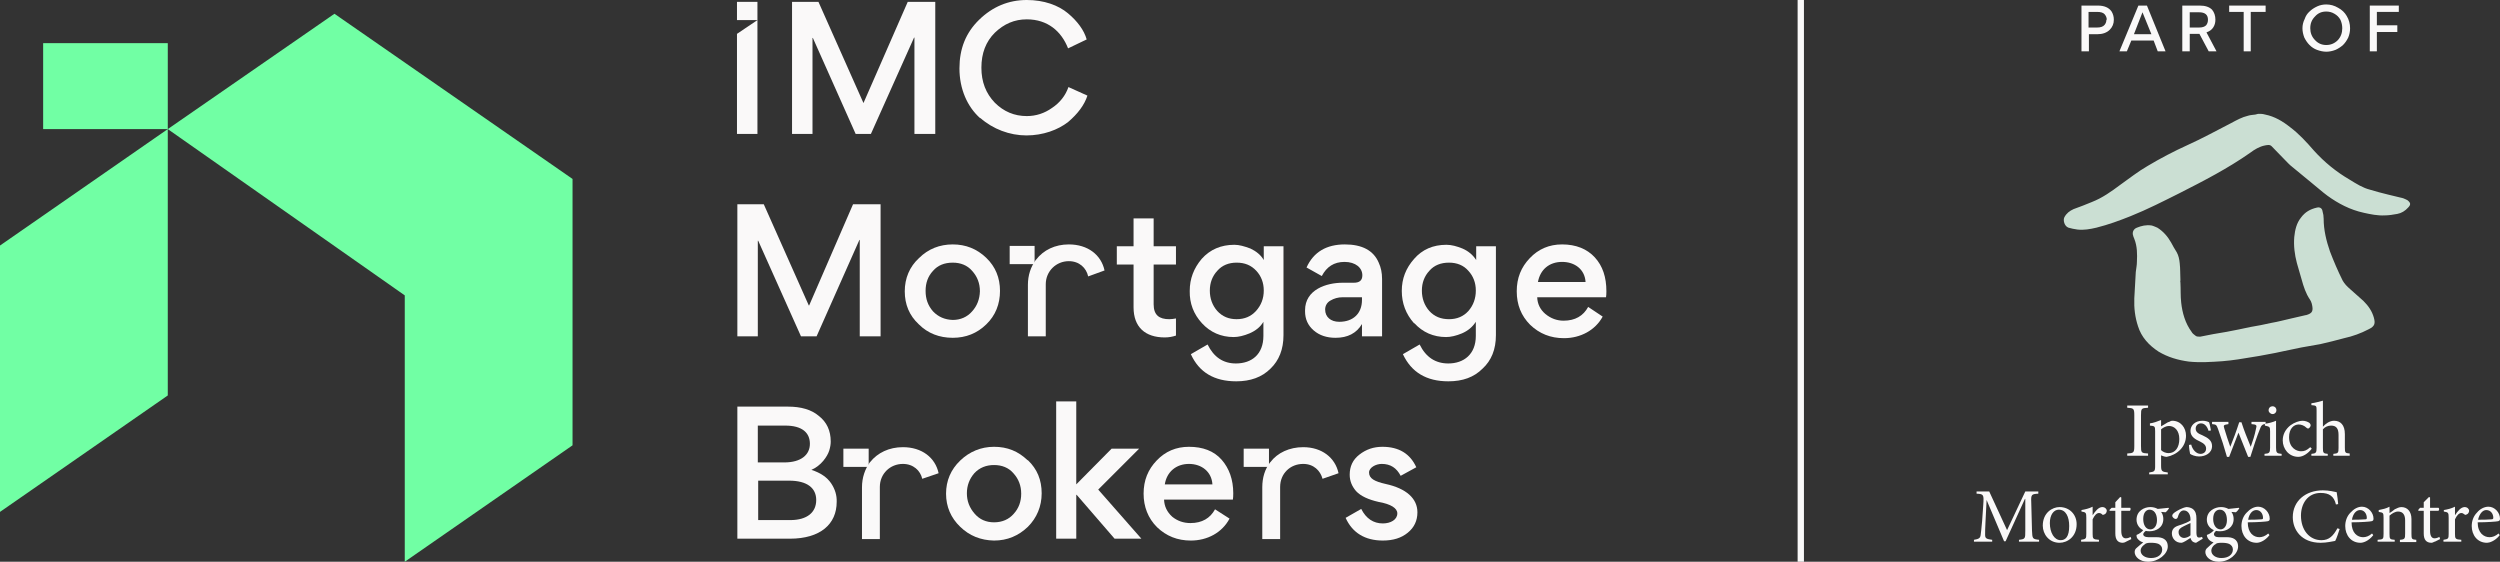<svg version="1.2" xmlns="http://www.w3.org/2000/svg" viewBox="0 0 672 151" width="672" height="151"><rect x="0" y="0" width="672" height="151" fill="#333333" stroke="none"/><defs><clipPath clipPathUnits="userSpaceOnUse" id="cp1"><path d="m0 0h672v151h-672z"/></clipPath></defs><style>.a{fill:#faf9f9}.b{fill:#71ffa4}.c{fill:#cbdfd3}</style><g clip-path="url(#cp1)"><path fill-rule="evenodd" class="a" d="m568.2 5.3q0 1.6-1.1 2.7-1.2 1.2-3.4 1.2h-2.2v4.6h-2v-12.3h4.4q2.6 0 3.7 1.6 0.6 1 0.6 2.2zm-1.9 0q0-0.8-0.6-1.5c-0.4-0.4-1-0.6-2-0.6h-2.3v4.2h2.3q1.4 0 2-0.7 0.5-0.6 0.5-1.4z"/><path fill-rule="evenodd" class="a" d="m572.9 10.9l-1.2 2.9h-2l5.1-12.3h2.3l5 12.3h-2.1l-1.1-2.9zm0.7-1.7h4.7l-2.4-5.9z"/><path fill-rule="evenodd" class="a" d="m591.2 9.1h-2.6v4.7h-2v-12.3h4.7q2.2 0 3.3 1.1 0.9 1.1 0.9 2.7 0 1.2-0.6 2.1-0.6 0.9-1.8 1.3l2.7 5.1h-2.1l-2.5-4.7zm-2.6-1.7h2.5q1.3 0 1.9-0.6 0.5-0.6 0.5-1.5 0-2-2.4-2h-2.5z"/><path class="a" d="m603.1 13.8v-10.6h-3.9v-1.7h9.8v1.7h-4v10.6z"/><path fill-rule="evenodd" class="a" d="m618.9 7.6q0-1.3 0.6-2.5 0.4-1.2 1.3-2 0.8-0.8 2.1-1.4 1.1-0.5 2.4-0.5 1.7 0 3.2 0.9 1.5 0.8 2.3 2.2 0.9 1.5 0.9 3.3 0 1.3-0.5 2.5c-0.4 0.8-0.8 1.4-1.4 2q-0.9 0.8-2 1.3-1.3 0.5-2.5 0.5c-0.8 0-1.7-0.2-2.5-0.5q-1.1-0.4-2-1.3-0.8-0.8-1.4-2c-0.3-0.8-0.5-1.6-0.5-2.5zm2.1 0q0 0 0 0 0 0 0 0zm1.3 3.2q1.2 1.3 3 1.3 1.8 0 3.1-1.3 1.2-1.3 1.2-3.2 0-1.2-0.5-2.3c-0.4-0.7-0.9-1.2-1.6-1.6q-1-0.6-2.2-0.6c-1.2 0-2.2 0.4-3 1.3-0.9 0.9-1.3 1.9-1.3 3.2 0 1.2 0.4 2.3 1.3 3.2z"/><path class="a" d="m638.9 6.8h5.5v1.8h-5.5v5.2h-1.9v-12.3h7.8v1.7h-5.9z"/><path class="b" d="m0 66v71.6l45.1-31.3v-71.6z"/><path class="b" d="m45.1 34.7l63.7 44.7v71.6l45.1-31.3v-71.6l-64-44.4z"/><path class="b" d="m45.1 11.6h-33.5v23.1h33.5z"/><path class="a" d="m231.1 64.5h-0.1l-11.5 25.9h-4.2l-11.5-25.7h-0.1v25.7h-5.5v-35.5h7.1l12.1 27.2h0.1l11.8-27.2h7.4v35.5h-5.6z"/><path fill-rule="evenodd" class="a" d="m265.1 69.3c2.5 2.4 3.7 5.4 3.7 8.9 0 3.5-1.2 6.6-3.7 9q-3.7 3.6-9 3.6c-3.6 0-6.7-1.2-9.1-3.6-2.6-2.4-3.8-5.4-3.8-8.9 0-3.5 1.3-6.6 3.8-8.9 2.5-2.5 5.6-3.7 9.1-3.7 3.5 0 6.5 1.2 9 3.6zm-16.3 8.9c0 2.1 0.6 3.9 2 5.5q2.1 2.2 5.3 2.3c2.1 0 3.9-0.8 5.2-2.3q2-2.2 2.1-5.4 0-3.2-2.1-5.5c-1.3-1.5-3.1-2.2-5.2-2.2-2.2 0-4 0.7-5.3 2.2-1.4 1.5-2 3.3-2 5.4z"/><path class="a" d="m310.1 71v10.8c0 2.9 1.5 4 4.2 4 0.6 0 1.2-0.1 1.8-0.2v4.6c-0.9 0.3-1.9 0.5-3 0.5-5.3 0-8.4-2.8-8.4-8.1v-11.5h-4.5v-4.9h4.5v-7.5h5.4v7.5h6v4.9h-6z"/><path fill-rule="evenodd" class="a" d="m323.1 86.9q-3.4-3.7-3.3-8.7c0-3.3 1.1-6.1 3.2-8.6q3.4-3.8 8.8-3.8c1.3 0 2.7 0.4 4.3 1 1.5 0.7 2.8 1.7 3.6 3.1v-3.7h5.3v23.9c0 3.8-1.2 6.8-3.5 9-2.3 2.3-5.4 3.4-9.2 3.4q-8.9 0-12.2-7.3l4.5-2.6q2.5 5.1 7.6 5.1c4.3 0 7.4-2.5 7.4-7.4v-3.8c-0.8 1.4-2.1 2.4-3.7 3.1q-2.4 1-4.3 1c-3.4 0-6.3-1.3-8.5-3.7m14.6-14.1c-1.4-1.5-3.1-2.2-5.3-2.2-2.1 0-3.9 0.7-5.2 2.2-1.3 1.4-2 3.2-2 5.3q0 3.2 2 5.5c1.4 1.5 3.1 2.2 5.2 2.2q3.2 0 5.2-2.2 2.1-2.3 2.1-5.5c0-2.1-0.7-3.9-2-5.3z"/><path fill-rule="evenodd" class="a" d="m361.4 70.4c-2.8 0-4.8 1.3-6.1 3.8l-4.1-2.3c1.9-4.2 5.4-6.2 10.3-6.2 4.6 0 7.7 1.6 9.1 4.9 0.6 1.3 0.9 2.7 0.9 4.4v15.4h-5.4v-3.3q-2.2 3.7-7.1 3.7-3.6 0-5.9-2-2.3-2-2.3-5.1v-0.3c0-5.6 5.8-7.4 10.1-7.4h3c1.5 0 2.3-0.6 2.3-2 0-2-1.8-3.6-4.8-3.6zm4.7 9.5h-5.2c-1.2 0-2.3 0.3-3.3 0.9-0.9 0.5-1.4 1.4-1.4 2.4 0 2 1.5 3.3 3.8 3.3 3.7 0 6.1-2.2 6.1-5.9v-0.7z"/><path fill-rule="evenodd" class="a" d="m380.1 86.9q-3.3-3.7-3.3-8.7c0-3.3 1.1-6.1 3.3-8.6q3.3-3.8 8.7-3.8c1.4 0 2.8 0.4 4.3 1 1.6 0.7 2.8 1.7 3.7 3.1v-3.7h5.3v23.9c0 3.8-1.2 6.8-3.6 9-2.3 2.3-5.3 3.4-9.2 3.4q-8.8 0-12.2-7.3l4.5-2.6q2.5 5.1 7.7 5.1c4.2 0 7.4-2.5 7.4-7.4v-3.8c-0.9 1.4-2.1 2.4-3.7 3.1q-2.4 1-4.3 1c-3.4 0-6.3-1.3-8.5-3.7m14.5-14.1c-1.3-1.5-3.1-2.2-5.2-2.2-2.2 0-4 0.7-5.3 2.2-1.3 1.4-2 3.2-2 5.3q0 3.2 2 5.5c1.4 1.5 3.1 2.2 5.3 2.2q3.2 0 5.2-2.2 2-2.3 2-5.5c0-2.1-0.7-3.9-2-5.3z"/><path fill-rule="evenodd" class="a" d="m413.2 79.9q0.1 2.7 2.2 4.5 2.2 1.8 4.9 1.8c3.1 0 5.3-1.3 6.6-3.7l3.9 2.6c-2 3.7-6 5.8-10.4 5.8-3.6 0-6.6-1.2-9.1-3.6-2.4-2.4-3.6-5.4-3.6-9 0-3.6 1.2-6.5 3.5-8.9q3.5-3.7 8.7-3.7c3.7 0 6.7 1.2 8.8 3.5 2.1 2.3 3.1 5.3 3.1 9.1q0 1-0.1 1.6h-18.4zm0.2-4.1h12.8c-0.2-3.4-2.9-5.4-6.3-5.4-3.5 0-5.9 2.1-6.5 5.4z"/><path fill-rule="evenodd" class="a" d="m211.8 109.3c3.5 0 6.3 0.8 8.3 2.5q3.2 2.5 3.2 6.9 0 1.1-0.4 2.4c-0.5 1.6-2.2 4.1-4.8 5.2 2.5 0.8 4.2 2 5.3 3.6q1.6 2.4 1.5 5c0 6-4.4 9.9-12.6 9.9h-14.1v-35.5zm-1 15c4.6 0 6.9-2.1 6.9-5 0-3-2.1-4.9-6.6-4.9h-7.4v9.9zm-7 15.5h8.6c4.6 0 7-2.1 7-5.4 0-3.2-2.4-5.2-7.3-5.2h-8.3z"/><path fill-rule="evenodd" class="a" d="m276.3 123.7c2.5 2.4 3.7 5.3 3.7 8.9 0 3.5-1.3 6.6-3.7 9-2.5 2.4-5.5 3.7-9.1 3.7q-5.4-0.1-9.1-3.7c-2.5-2.4-3.8-5.4-3.8-8.9 0-3.5 1.3-6.5 3.8-8.9 2.5-2.4 5.6-3.7 9.1-3.7 3.6 0 6.5 1.2 9 3.6m-16.3 8.9c0 2.1 0.7 3.9 2.1 5.5q2 2.3 5.2 2.3c2.2 0 4-0.8 5.3-2.3q2-2.2 2-5.4 0-3.2-2.1-5.5c-1.3-1.5-3.1-2.2-5.2-2.2-2.1 0-3.9 0.7-5.3 2.2-1.3 1.5-2 3.3-2 5.4z"/><path class="a" d="m283.9 107.9h5.4v22.3l9.5-9.6h7.4l-11 11 11.6 13.2h-7.2l-10.2-11.8h-0.1v11.8h-5.4z"/><path fill-rule="evenodd" class="a" d="m312.9 134.3q0.1 2.7 2.2 4.6 2.1 1.7 4.9 1.7c3.1 0 5.3-1.3 6.6-3.7l3.9 2.5c-2 3.8-6 5.9-10.4 5.9-3.6 0-6.6-1.2-9.1-3.6-2.4-2.4-3.6-5.5-3.6-9 0-3.6 1.2-6.5 3.5-8.9q3.5-3.7 8.7-3.7c3.7 0 6.7 1.1 8.8 3.5 2 2.3 3.1 5.3 3.1 9q0 1.1-0.1 1.7h-18.4zm0.2-4.1h12.8c-0.2-3.4-2.9-5.5-6.3-5.5-3.5 0-6 2.2-6.5 5.5z"/><path class="a" d="m361.7 139.2l4.2-2.4c1.3 2.6 3.3 3.9 5.8 3.9 2.1 0 3.9-1 3.9-2.7 0-1.4-1.7-2.5-5.1-3.1-2.6-0.6-4.7-1.5-6-2.9-1.1-1.3-1.7-2.7-1.7-4.4 0-2.2 0.8-4 2.6-5.4 1.8-1.4 3.8-2.1 6.2-2.1q6.6 0 9.1 5.5l-4.2 2.3c-1.1-2.1-2.7-3.2-5.1-3.2-1.6 0-3.4 1-3.4 2.3 0 1.6 1.4 2.4 4.5 3.1 5.5 1.2 8.5 3.9 8.5 7.6q0 3.4-2.6 5.5c-1.7 1.4-3.9 2.1-6.7 2.1-4.8 0-8.2-2.1-10-6.1"/><path class="a" d="m278.1 66.1h-6.7v4.9h6.7z"/><path class="a" d="m278.5 69.8c2-2.6 5.1-4.1 8.8-4.1 5.1 0 8.7 2.8 9.6 7l-4.4 1.6c-0.5-2.3-2.4-4.1-5.2-4.1-3.4 0-6.2 2.7-6.2 6.2v14h-4.8v-13.8c0-2.7 0.8-4.9 2.1-6.7"/><path class="a" d="m341.1 120.6h-6.8v4.9h6.8z"/><path class="a" d="m341.5 124.2c1.9-2.5 5.1-4 8.8-4 5 0 8.6 2.8 9.5 7l-4.3 1.5c-0.6-2.2-2.4-4-5.2-4-3.5 0-6.2 2.6-6.2 6.2v14h-4.8v-13.9c0-2.6 0.7-4.9 2.1-6.7"/><path class="a" d="m233.5 120.6h-6.8v4.9h6.8z"/><path class="a" d="m233.9 124.2c2-2.5 5.1-4 8.8-4 5.1 0 8.7 2.8 9.6 7l-4.4 1.5c-0.5-2.2-2.4-4-5.2-4-3.4 0-6.2 2.6-6.2 6.2v14h-4.8v-13.9c0-2.6 0.8-4.9 2.1-6.7"/><path class="a" d="m203.6 36h-5.5v-26.9l5.5-3.7z"/><path class="a" d="m203.6 0.5h-5.5v4.9h5.5z"/><path class="a" d="m245.8 10.1h-0.1l-11.6 25.9h-4.1l-11.5-25.8h-0.1v25.8h-5.5v-35.5h7.1l12.1 27.2 11.9-27.2h7.4v35.5h-5.6z"/><path class="a" d="m263.5 31.8c-3.5-3.1-5.6-7.9-5.6-13.4 0-5.3 1.7-9.6 5.3-13.1 3.6-3.5 7.9-5.3 12.8-5.3 4.6 0 8.5 1.4 11.1 3.6 2.5 2.1 4.3 4.5 5 7l-5 2.4c-1.8-4.6-5.5-7.8-11.1-7.8-3.3 0-6.1 1.2-8.6 3.6-2.4 2.4-3.6 5.5-3.6 9.4 0 3.8 1.2 6.9 3.6 9.4q3.6 3.6 8.6 3.6 3.7 0 6.8-2.2c2.1-1.4 3.6-3.3 4.4-5.6l5.1 2.3c-0.8 2.5-2.6 4.9-5.2 7.1-2.7 2.1-6.7 3.6-11.2 3.6-4.5 0-9-1.7-12.4-4.7"/><path class="a" d="m484.9 0h-1.7v151h1.7z"/><path class="c" d="m607.7 30.6c0.4 0 0.8 0.1 1.2 0.2 2.5 0.5 4.7 1.8 6.7 3.4 2.4 1.8 4.4 4 6.4 6.3 2.8 3.1 6 5.7 9.6 7.8 1.8 1.1 3.5 2.2 5.5 2.7 1.6 0.5 3.2 0.9 4.8 1.3q1.7 0.4 3.3 0.8c0.3 0.1 0.6 0.1 0.8 0.2 0.4 0.2 0.8 0.3 1.1 0.5 0.9 0.7 1 1.2 0.2 2-0.8 0.9-1.8 1.5-2.9 1.7-1.1 0.2-2.3 0.4-3.4 0.4-1.9 0.1-3.8-0.3-5.6-0.7-3.7-0.8-6.9-2.5-9.8-4.6-1.5-1.1-2.9-2.4-4.3-3.5-1.7-1.4-3.4-2.8-5.1-4.2-0.8-0.6-1.4-1.3-2.1-2-1.2-1.2-2.3-2.4-3.5-3.6-0.5-0.5-1.2-0.3-1.8-0.2-1.5 0.3-2.8 1.1-4 2-6 4.2-12.4 7.5-18.9 10.8-4.4 2.2-8.7 4.4-13.2 6.2-3 1.2-6 2.3-9.2 3.1-1.7 0.4-3.4 0.7-5.1 0.5-0.8-0.1-1.7-0.3-2.4-0.5-1.1-0.4-1.5-2-1.1-2.8 0.6-1.1 1.4-1.7 2.5-2.2 1.6-0.6 3.3-1.2 4.9-1.9 2.8-1.1 5.2-2.8 7.6-4.6 2.4-1.7 4.8-3.6 7.4-5.1q5.2-3.1 10.7-5.6c4-1.8 7.8-3.9 11.7-5.9 1.5-0.8 2.9-1.6 4.6-2 0.6-0.2 1.3-0.2 1.9-0.3q0.4-0.1 0.8-0.2h0.7z"/><path class="c" d="m586.1 76c0.1 1.7 0 3.6 0.2 5.3 0.3 2.8 1.1 5.6 2.8 7.9 0.2 0.4 0.6 0.7 1 1 0.3 0.3 0.8 0.3 1.3 0.3 2.3-0.5 4.7-0.9 7.1-1.3q3.2-0.6 6.4-1.3c1.9-0.3 3.8-0.7 5.6-1.1 1.8-0.3 3.6-0.8 5.4-1.2q1.9-0.4 3.9-0.9c0 0 0.1 0 0.1 0 1.7-0.5 2-1.1 1.5-3.1-0.1-0.4-0.3-0.8-0.5-1.1-1.1-1.6-1.7-3.5-2.2-5.3-0.4-1.5-0.9-3-1.3-4.5-0.6-2.3-0.9-4.6-0.7-7 0.2-1.9 0.6-3.7 1.8-5.2 1.1-1.5 2.5-2.3 4.3-2.7 0.8-0.2 1.4 0.2 1.5 1 0.2 0.7 0.3 1.3 0.3 2 0 3 0.7 5.9 1.7 8.8 1 2.6 2.1 5.2 3.4 7.8 0.5 0.9 1.2 1.6 2 2.3 1.2 1.1 2.4 2.1 3.6 3.2 1.3 1.3 2.3 2.7 2.8 4.5 0.4 1.5 0.3 2.3-1.4 3.1-2.1 1.1-4.3 1.9-6.6 2.4-2.1 0.6-4.3 1.1-6.4 1.6-1.7 0.3-3.4 0.6-5.1 0.9q-2.4 0.5-4.8 1-2.2 0.5-4.5 0.9-2 0.4-4 0.7c-1.2 0.2-2.5 0.4-3.7 0.6-1.4 0.2-2.9 0.4-4.3 0.5-3 0.2-5.9 0.4-8.9 0.1-3-0.4-5.7-1.2-8.2-2.7-2.6-1.7-4.6-3.9-5.5-6.8-0.8-2.4-1.1-4.9-1-7.5 0.1-2.3 0.3-4.7 0.4-7.1 0.1-0.9 0.3-1.8 0.3-2.7 0.1-2.1 0.1-4.2-0.7-6.2-0.2-0.4-0.3-0.8-0.4-1.2-0.1-0.8 0.3-1.5 1.1-1.8 1.2-0.5 2.5-0.8 3.9-0.6 0.5 0.1 1.1 0.4 1.6 0.6 1.6 1 2.8 2.4 3.7 4 0.5 0.9 0.9 1.7 1.5 2.6 0.5 0.9 0.7 1.9 0.8 2.9 0.2 1.7 0.1 2.9 0.2 4.7-0.1 0 0 0.6 0 0.6"/><path class="a" d="m542.7 145.6v-0.5c1.7-0.2 1.7-0.3 1.7-2.5v-8.5h-0.1l-5.2 11.4h-0.4l-4.7-11.1-0.3 5.9c-0.1 1.7-0.1 2.6-0.1 3.5 0 1 0.5 1.1 1.9 1.3v0.5h-4.9v-0.5c1.2-0.2 1.7-0.4 1.8-1.3 0.1-0.7 0.2-1.6 0.4-3.8l0.3-4.3c0.2-2.8 0.1-2.9-1.8-3v-0.6h3.4l4.8 10.4 4.9-10.4h3.5v0.6c-1.8 0.1-2 0.2-1.9 2.3l0.2 7.6c0.1 2.2 0.1 2.3 1.9 2.5v0.5h-5.5z"/><path fill-rule="evenodd" class="a" d="m558.2 140.9c0 3.4-2.5 5-4.6 5-2.8 0-4.5-2.3-4.5-4.6 0-3.5 2.6-5 4.5-5 2.7 0 4.6 2 4.6 4.6zm-7.2-0.3c0 2.6 1.2 4.6 2.9 4.6 1.3 0 2.3-0.9 2.3-3.8 0-2.5-0.9-4.4-2.8-4.4-1.3 0-2.4 1.3-2.4 3.6z"/><path class="a" d="m562.5 138.5c0.7-1.1 1.6-2.2 2.6-2.2 0.7 0 1.2 0.5 1.2 1 0 0.4-0.3 0.9-0.7 1q-0.4 0.2-0.5 0c-0.3-0.3-0.6-0.4-0.9-0.4-0.6 0-1.2 0.6-1.7 1.7v3.9c0 1.3 0.1 1.5 1.7 1.6v0.5h-4.8v-0.5c1.3-0.2 1.4-0.3 1.4-1.6v-4.3c0-1.4-0.1-1.5-1.3-1.7v-0.4c1.1-0.2 2-0.4 3-0.9v2.3z"/><path class="a" d="m571.5 145.6c-0.3 0.2-0.7 0.3-0.9 0.3-1.3 0-2-0.8-2-2.5v-6.1h-1.5l-0.1-0.2 0.6-0.6h1v-1.5l1.3-1.4 0.3 0.1v2.8h2.4c0.2 0.2 0.1 0.7-0.1 0.8h-2.3v5.4c0 1.7 0.7 2 1.2 2 0.6 0 1-0.2 1.3-0.4l0.2 0.6z"/><path fill-rule="evenodd" class="a" d="m583 136.7c-0.2 0.3-0.6 0.8-0.9 1l-1.2-0.1c0.4 0.5 0.6 1.2 0.6 1.9 0 2.3-1.9 3.3-3.7 3.3-0.3 0-0.7 0-1-0.1-0.3 0.2-0.7 0.6-0.7 0.9 0 0.4 0.4 0.8 1.4 0.8 0.7 0 1.5 0 2.2 0 1.3 0 3 0.4 3 2.5 0 2-2.5 4.1-5.3 4.1-2.3 0-3.6-1.4-3.6-2.6q0-0.7 0.5-1.1c0.4-0.4 1.3-1.1 1.8-1.5-0.8-0.2-1.3-0.7-1.6-1.1-0.2-0.3-0.2-0.7-0.2-0.9 0.8-0.3 1.5-0.9 1.8-1.3-0.9-0.4-1.8-1.4-1.8-2.8 0-2.4 2.1-3.4 3.7-3.4q1.1 0 2 0.5c1.1-0.1 2.1-0.2 2.9-0.3l0.1 0.1zm-6.6 9.7c-0.6 0.4-1 1-1 1.6 0 1.2 1.2 2 2.8 2 1.9 0 3-1 3-2.3 0-0.7-0.4-1.2-1-1.5-0.5-0.2-1.1-0.3-2-0.3-1 0-1.4 0.1-1.8 0.5zm-0.3-6.9c0 1.6 0.7 2.8 1.9 2.8 1 0 1.8-0.9 1.8-2.5 0-1.7-0.8-2.8-2-2.8-0.9 0-1.7 0.8-1.7 2.5z"/><path fill-rule="evenodd" class="a" d="m590.3 145.9c-0.3 0-0.8-0.2-1-0.4-0.3-0.3-0.4-0.6-0.5-0.9-0.8 0.5-1.9 1.3-2.5 1.3-1.5 0-2.5-1.2-2.5-2.5 0-1 0.5-1.7 1.7-2.1 1.3-0.4 2.8-1 3.3-1.4v-0.3c0-1.5-0.8-2.4-1.8-2.4-0.4 0-0.7 0.2-0.9 0.4-0.3 0.3-0.5 0.7-0.7 1.4-0.1 0.3-0.3 0.5-0.6 0.5-0.3 0-0.9-0.4-0.9-0.9 0-0.3 0.3-0.6 0.7-0.9 0.6-0.4 1.9-1.2 3.1-1.4 0.6 0 1.3 0.2 1.7 0.5 0.8 0.6 1 1.5 1 2.6v3.9c0 0.9 0.3 1.2 0.7 1.2 0.3 0 0.6-0.1 0.8-0.2l0.2 0.5-1.8 1.1zm-1.5-5.3c-0.5 0.2-1.5 0.7-1.9 0.9-0.8 0.4-1.3 0.8-1.3 1.5 0 1.1 0.8 1.6 1.5 1.6 0.5 0 1.3-0.3 1.7-0.7z"/><path fill-rule="evenodd" class="a" d="m601.9 136.7c-0.2 0.3-0.6 0.8-0.9 1l-1.2-0.1c0.4 0.5 0.6 1.2 0.6 1.9 0 2.3-1.9 3.3-3.6 3.3-0.4 0-0.8 0-1.1-0.1-0.3 0.2-0.6 0.6-0.6 0.9 0 0.4 0.4 0.8 1.3 0.8 0.8 0 1.5 0 2.2 0 1.3 0 3 0.4 3 2.5 0 2-2.4 4.1-5.2 4.1-2.3 0-3.6-1.4-3.6-2.6q0-0.7 0.5-1.1c0.4-0.4 1.2-1.1 1.7-1.5-0.7-0.2-1.3-0.7-1.5-1.1-0.2-0.3-0.3-0.7-0.3-0.9 0.9-0.3 1.6-0.9 1.9-1.3-1-0.4-1.9-1.4-1.9-2.8 0-2.4 2.2-3.4 3.8-3.4q1.1 0 2 0.5c1-0.1 2.1-0.2 2.8-0.3l0.1 0.1zm-6.6 9.7c-0.5 0.4-0.9 1-0.9 1.6 0 1.2 1.2 2 2.7 2 2 0 3.1-1 3.1-2.3 0-0.7-0.4-1.2-1-1.5-0.5-0.2-1.1-0.3-2-0.3-1 0-1.5 0.1-1.8 0.5zm-0.4-6.9c0 1.6 0.8 2.8 2 2.8 0.9 0 1.7-0.9 1.7-2.5 0-1.7-0.7-2.8-1.9-2.8-1 0-1.8 0.8-1.8 2.5z"/><path fill-rule="evenodd" class="a" d="m610 143.9c-1.3 1.6-2.7 2-3.4 2-2.6 0-4.1-2.1-4.1-4.5 0-1.4 0.5-2.7 1.4-3.6 0.9-1 2-1.6 3.1-1.6 1.7 0 3.1 1.6 3.1 3.2 0 0.4-0.1 0.6-0.5 0.7-0.3 0.1-2.9 0.3-5.4 0.3 0 2.9 1.6 4 3.1 4 0.8 0 1.6-0.3 2.4-1l0.3 0.4zm-5.7-4.2c1.1 0 2.3 0 3.5-0.1 0.4 0 0.5-0.1 0.5-0.4 0-1.1-0.7-2.1-1.8-2.1-1 0-1.9 0.9-2.2 2.6z"/><path class="a" d="m628.9 142.2c-0.3 0.9-0.8 2.5-1.2 3.2-0.6 0.1-2.3 0.5-3.9 0.5-5.2 0-7.5-3.5-7.5-6.9 0-4.3 3.4-7.2 8.1-7.2 1.7 0 3.1 0.4 3.7 0.5 0.2 1.2 0.3 2 0.4 3.2l-0.6 0.1c-0.5-2.2-1.8-3.1-4.1-3.1-3.5 0-5.3 2.9-5.3 6.1 0 3.9 2.3 6.6 5.5 6.6 2.1 0 3.2-1.2 4.3-3.2z"/><path fill-rule="evenodd" class="a" d="m637.9 143.9c-1.3 1.6-2.7 2-3.4 2-2.6 0-4.1-2.1-4.1-4.5 0-1.4 0.5-2.7 1.4-3.6 0.9-1 2-1.6 3.1-1.6 1.7 0 3.1 1.6 3.1 3.2 0 0.4-0.1 0.6-0.5 0.7-0.3 0.1-2.9 0.3-5.4 0.3 0 2.9 1.6 4 3.1 4 0.8 0 1.6-0.3 2.4-1l0.3 0.4zm-5.7-4.2c1.1 0 2.3 0 3.5-0.1 0.4 0 0.5-0.1 0.5-0.4 0-1.1-0.7-2.1-1.8-2.1-1 0-1.9 0.9-2.2 2.6z"/><path class="a" d="m645.1 145.6v-0.5c1.3-0.1 1.4-0.3 1.4-1.7v-3.5c0-1.4-0.5-2.4-1.9-2.4-0.8 0-1.6 0.5-2.3 1.1v4.9c0 1.4 0.1 1.5 1.4 1.6v0.5h-4.6v-0.5c1.5-0.1 1.6-0.2 1.6-1.6v-4.3c0-1.4-0.1-1.4-1.3-1.6v-0.5c1-0.2 2-0.4 2.9-0.9v1.7q0.7-0.4 1.4-1c0.6-0.3 1.2-0.6 1.8-0.6 1.6 0 2.7 1.2 2.7 3.2v4c0 1.4 0.1 1.5 1.3 1.6v0.6h-4.4z"/><path class="a" d="m654.4 145.6c-0.3 0.2-0.7 0.3-0.8 0.3-1.4 0-2.1-0.8-2.1-2.5v-6.1h-1.4l-0.1-0.2 0.5-0.6h1v-1.5l1.4-1.4 0.3 0.1v2.8h2.3c0.2 0.2 0.2 0.7-0.1 0.8h-2.2v5.4c0 1.7 0.7 2 1.2 2 0.5 0 1-0.2 1.3-0.4l0.2 0.6-1.4 0.7z"/><path class="a" d="m659.9 138.5c0.7-1.1 1.6-2.2 2.6-2.2 0.7 0 1.2 0.5 1.2 1 0 0.4-0.3 0.9-0.7 1q-0.4 0.2-0.5 0c-0.4-0.3-0.6-0.4-0.9-0.4-0.6 0-1.2 0.6-1.7 1.7v3.9c0 1.3 0.1 1.5 1.7 1.6v0.5h-4.8v-0.5c1.3-0.2 1.4-0.3 1.4-1.6v-4.3c0-1.4-0.1-1.5-1.3-1.7v-0.4c1.1-0.2 2-0.4 3-0.9v2.3z"/><path fill-rule="evenodd" class="a" d="m671.9 143.9c-1.3 1.6-2.8 2-3.4 2-2.6 0-4.1-2.1-4.1-4.5 0-1.4 0.5-2.7 1.4-3.6 0.8-1 2-1.6 3.1-1.6 1.7 0 3.1 1.6 3.1 3.2 0 0.4-0.1 0.6-0.5 0.7-0.3 0.1-3 0.3-5.5 0.3 0 2.9 1.7 4 3.2 4 0.8 0 1.6-0.3 2.4-1l0.3 0.4zm-5.8-4.2c1.2 0 2.4 0 3.6-0.1 0.3 0 0.5-0.1 0.5-0.4 0-1.1-0.7-2.1-1.9-2.1-0.9 0-1.8 0.9-2.2 2.6z"/><path class="a" d="m571.8 122.5v-0.6c1.7-0.1 1.9-0.2 1.9-2v-8.3c0-1.8-0.2-1.9-1.9-2v-0.6h5.6v0.6c-1.8 0.1-1.9 0.2-1.9 2v8.3c0 1.8 0.1 1.9 1.9 2v0.6z"/><path fill-rule="evenodd" class="a" d="m582.9 113.5c0.3-0.2 0.7-0.4 1-0.4 2.3 0 3.7 1.9 3.7 4 0 3.1-2.5 5.2-5.2 5.7-0.6 0-1.2-0.3-1.5-0.4v2.7c0 1.6 0.2 1.7 1.8 1.9v0.5h-5v-0.5c1.4-0.2 1.6-0.3 1.6-1.7v-9.4c0-1.3-0.1-1.4-1.4-1.5v-0.6c0.9-0.1 2-0.5 3-0.9v1.7l2-1.2zm-2 7.5c0.5 0.5 1.3 0.8 2 0.8 1.8 0 2.9-1.5 2.9-3.8 0-2.3-1.3-3.5-2.8-3.5-0.7 0-1.5 0.4-2.1 0.9z"/><path class="a" d="m593.7 115.9c-0.4-1.3-1.1-2.1-2.1-2.1-0.8 0-1.4 0.6-1.4 1.4 0 1 0.8 1.4 1.8 1.8 1.5 0.7 2.6 1.4 2.6 2.9 0 1.9-1.8 2.8-3.5 2.8-1 0-2-0.4-2.4-0.7-0.1-0.3-0.3-1.7-0.3-2.4l0.6-0.1c0.3 1.3 1.3 2.5 2.5 2.5 0.8 0 1.5-0.5 1.5-1.4 0-0.9-0.6-1.4-1.6-1.9-1.3-0.6-2.6-1.3-2.6-2.9 0-1.4 1.2-2.7 3.2-2.7 0.8 0 1.4 0.2 1.8 0.4 0.2 0.5 0.4 1.7 0.5 2.2l-0.6 0.1z"/><path class="a" d="m609 113.9c-1 0.2-1.2 0.5-1.6 1.6-0.7 1.7-1.6 4.4-2.5 7.3h-0.6c-0.9-2.3-1.7-4.3-2.6-6.5-0.8 2.1-1.6 4.1-2.5 6.5h-0.6c-0.7-2.5-1.5-5-2.4-7.5-0.4-1.1-0.5-1.2-1.6-1.3v-0.6h4.4v0.6c-1.3 0.2-1.4 0.3-1.1 1.2 0.5 1.6 1 3.3 1.6 4.9 0.8-2 1.6-4.1 2.4-6.6h0.6c0.7 2.2 1.6 4.4 2.5 6.6 0.5-1.4 1.1-3.2 1.4-4.8 0.3-1 0.2-1.2-1.2-1.3v-0.6h3.8v0.6z"/><path class="a" d="m609.8 110.3c0-0.7 0.5-1.1 1.1-1.1 0.5 0 1 0.4 1 1.1 0 0.5-0.4 1-1 1-0.6 0-1.1-0.5-1.1-1zm-1.1 12.2v-0.5c1.3-0.1 1.5-0.3 1.5-1.7v-4.3c0-1.3-0.1-1.3-1.4-1.6v-0.5q1.6-0.2 3-0.8v7.2c0 1.4 0.2 1.6 1.5 1.7v0.5h-4.6z"/><path class="a" d="m621.4 120.6c-0.9 1.2-2.3 2.2-3.6 2.2-2.6 0-4.2-2.2-4.2-4.4 0-1.6 0.7-3 2.1-4.1 1.1-0.8 2.4-1.2 3.2-1.2 0.8 0 1.5 0.3 1.9 0.6 0.2 0.2 0.3 0.4 0.3 0.6 0 0.5-0.5 0.9-0.7 0.9q-0.1 0-0.4-0.2c-0.6-0.6-1.4-0.9-2.1-0.9-1.4 0-2.6 1.2-2.6 3.4 0 2.9 2 3.8 3.2 3.8 0.9 0 1.5-0.2 2.5-1.1l0.4 0.4z"/><path class="a" d="m627.2 122.5v-0.5c1.3-0.1 1.4-0.3 1.4-1.6v-3.5c0-1.7-0.6-2.5-2-2.5-0.8 0-1.6 0.3-2.2 1v5c0 1.3 0.1 1.5 1.3 1.6v0.5h-4.4v-0.5c1.2-0.1 1.4-0.3 1.4-1.6v-10c0-1.3 0-1.4-1.4-1.5v-0.5c1-0.1 2.3-0.5 3.1-0.7v7c0.7-0.8 1.8-1.6 3-1.6 1.7 0 2.9 1.1 2.9 3.6v3.6c0 1.4 0.1 1.5 1.3 1.6v0.6h-4.4z"/></g></svg>